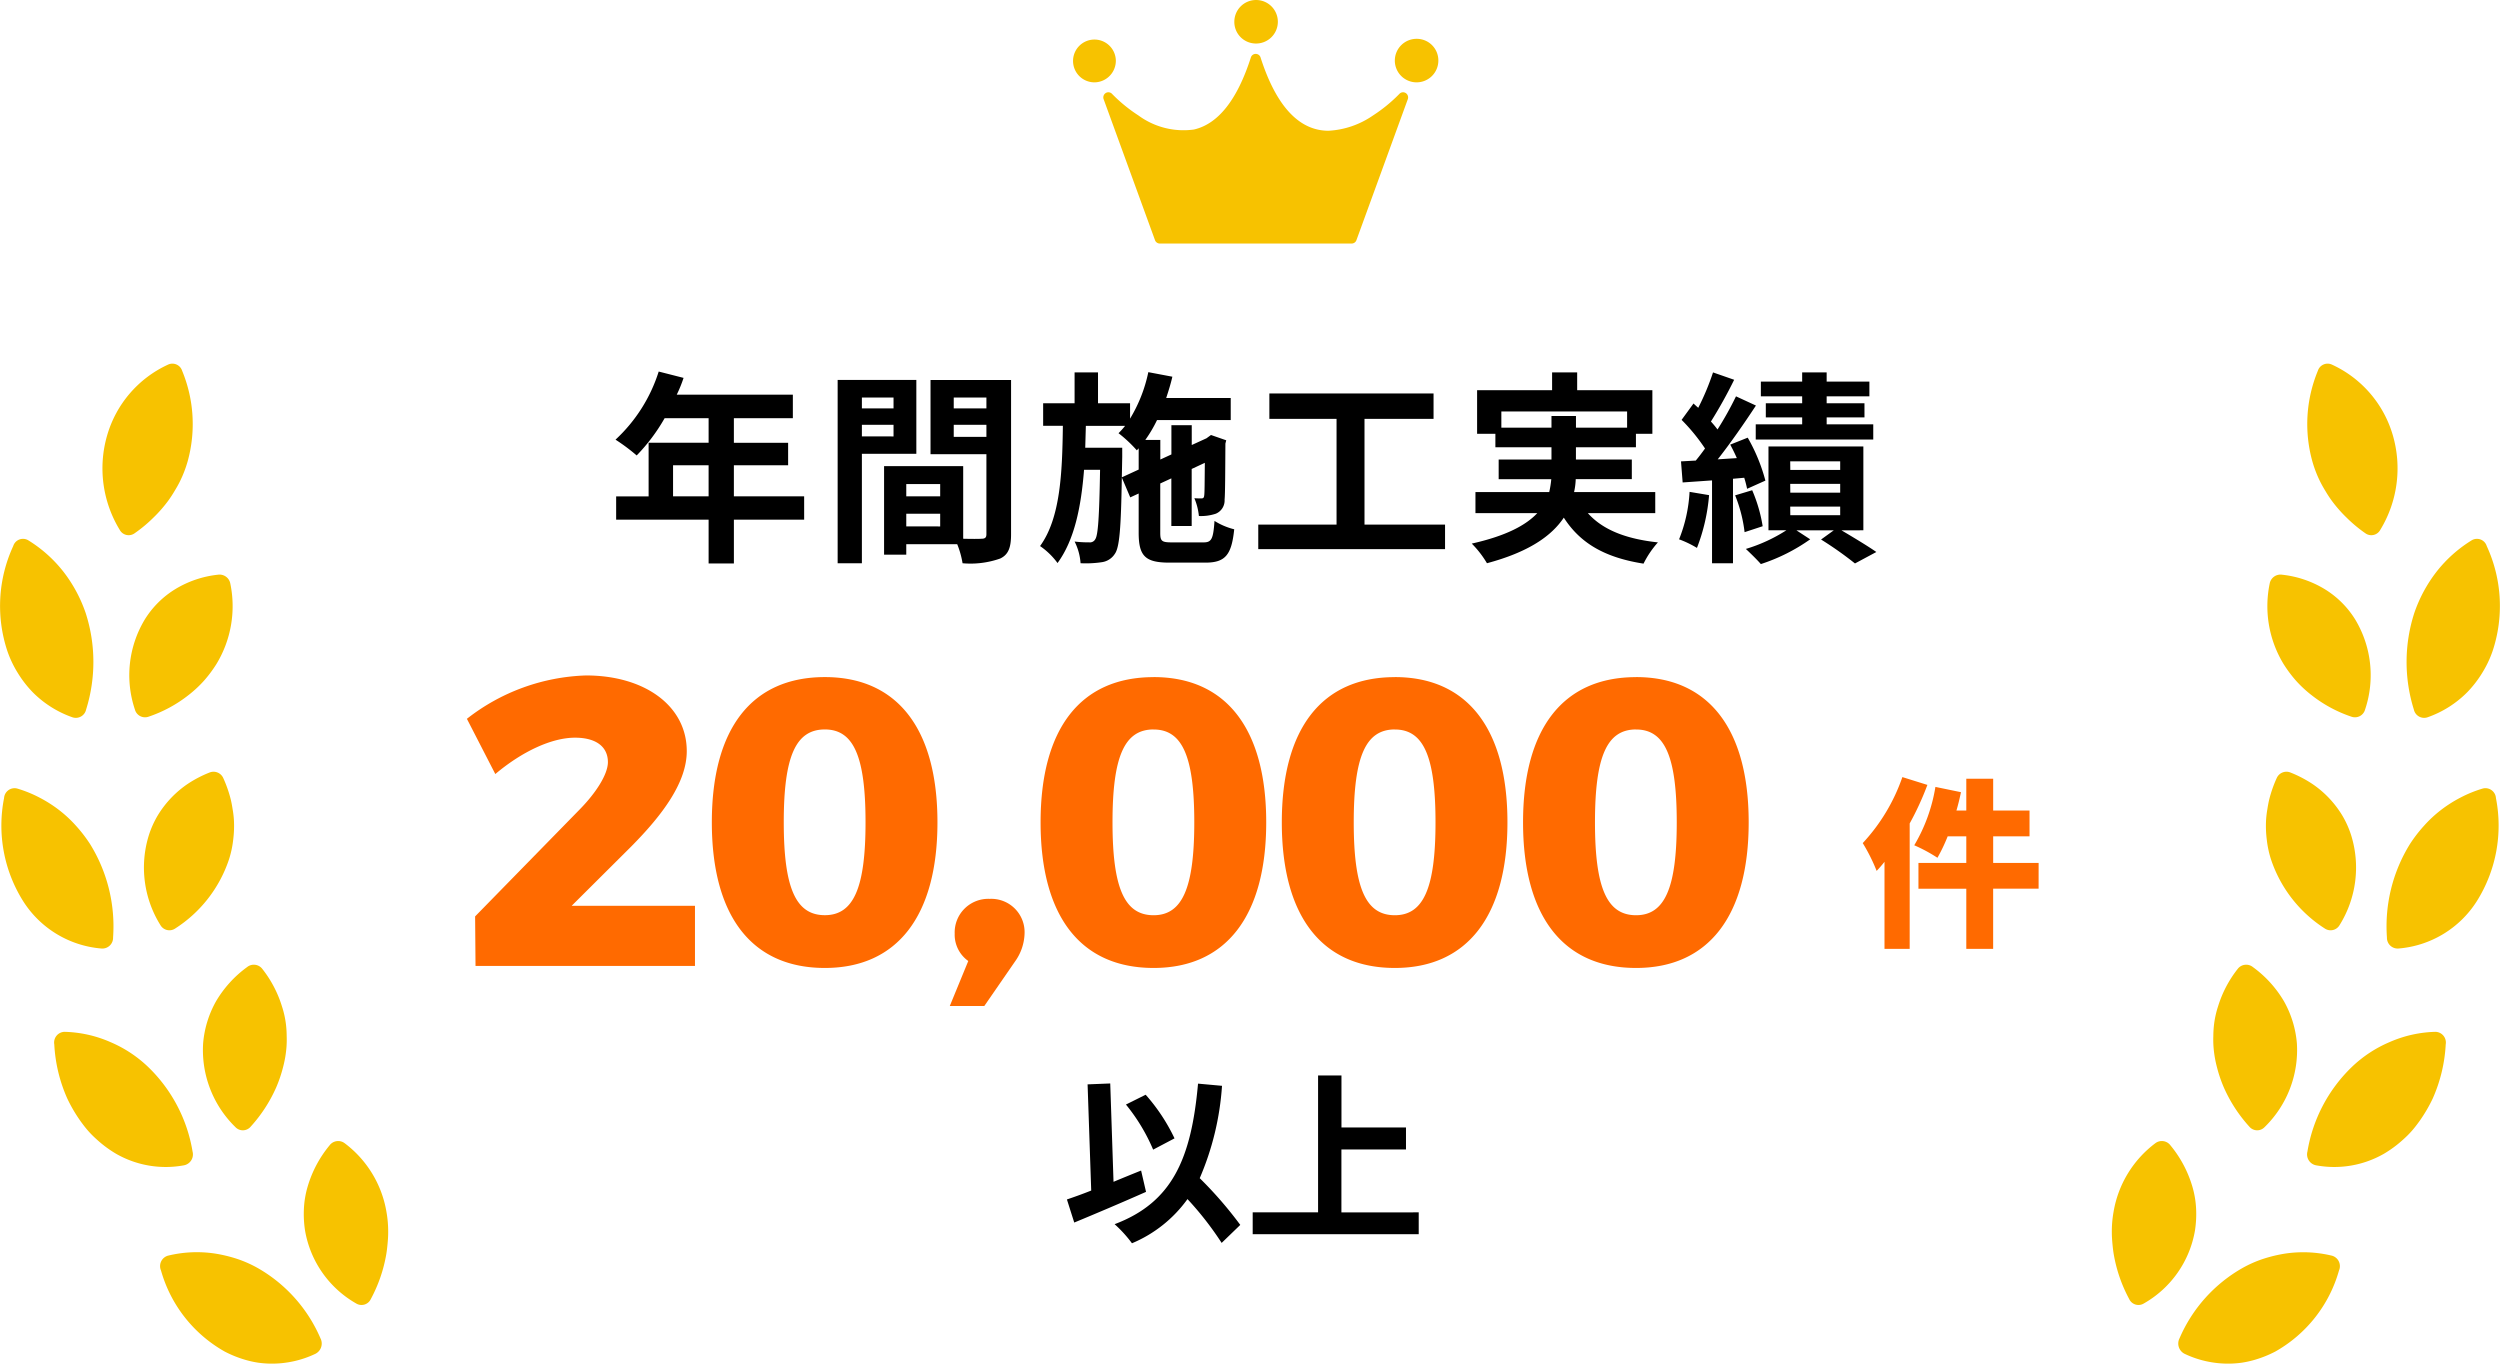 <svg xmlns="http://www.w3.org/2000/svg" width="220" height="120"><path d="M59.229 43.68v-2.736h3.128v2.736zm11.536 0h-6.184v-2.736h4.774v-1.98h-4.774V36.8h5.19v-2.07H59.554a11.462 11.462 0 00.6-1.476l-2.188-.558a13.873 13.873 0 01-3.8 5.994 16.636 16.636 0 011.862 1.39 16.183 16.183 0 002.46-3.28h3.87v2.16h-5.28v4.72h-2.857v2.052h8.137v3.852h2.224v-3.852h6.184zm7.866-8.694v.954h-2.785v-.954zm-2.785 3.42V37.38h2.785v1.026zm4.792 1.53v-6.5h-6.925v16.13h2.133v-9.63zm3.291-1.494V37.38h2.875v1.062zm2.875-3.456v.954h-2.875v-.954zm-7.052 11.34V45.21h2.984v1.116zm2.984-3.726v1.08h-2.984V42.6zm6.238-9.162h-7.088v6.534h4.918v7.038c0 .288-.108.4-.434.4-.235.018-.9.018-1.609 0v-6.39h-6.962v7.79h1.953v-.918h4.484a7.9 7.9 0 01.47 1.674 7.845 7.845 0 003.309-.414c.723-.342.958-.972.958-2.124zm9.746 8.568l.036-1.8V39.4h-3.255l.054-1.926h3.454a6.721 6.721 0 01-.579.648 11.7 11.7 0 011.611 1.508l.163-.18v1.872zm4.413 5.724c-.9 0-1.031-.108-1.031-.846v-4.338l.976-.45v4.194h1.79v-5.022l1.157-.54c-.018 1.71-.018 2.7-.054 2.862-.018.234-.108.27-.253.27s-.4 0-.615-.018a5.387 5.387 0 01.4 1.566 4.106 4.106 0 001.483-.2 1.262 1.262 0 00.778-1.242c.054-.54.054-2.376.072-4.932l.072-.288-1.34-.466-.322.234-.072.054-1.3.594v-1.746h-1.79v2.574l-.976.45v-1.728h-1.32a11.71 11.71 0 001.031-1.746h6.485v-1.944h-5.678c.2-.612.4-1.242.542-1.872l-2.116-.4a12.967 12.967 0 01-1.606 4.09v-1.35h-2.821v-2.718h-2.061v2.718h-2.767v1.98h1.736c-.054 4.158-.217 8.118-2.007 10.584a6.368 6.368 0 011.537 1.494c1.5-2.052 2.079-4.968 2.333-8.208h1.41c-.072 4.23-.181 5.742-.416 6.1a.526.526 0 01-.524.288 10.145 10.145 0 01-1.3-.072 5.008 5.008 0 01.524 1.908 9.495 9.495 0 001.862-.09 1.62 1.62 0 001.154-.736c.416-.576.542-2.3.615-6.714l.741 1.746.741-.342v3.456c0 2.052.579 2.628 2.712 2.628h3.164c1.754 0 2.3-.684 2.532-2.934a5.937 5.937 0 01-1.735-.738c-.109 1.584-.254 1.89-.959 1.89zm16.943-1.566v-9.306h6.076v-2.232h-14.448v2.232h5.912v9.306h-6.889v2.16h16.437v-2.16zm12.043-8.532V36.21h11.066v1.422h-4.5v-1.026h-2.155v1.026zm13.543 7.524V43.3h-7.143a6.085 6.085 0 00.145-1.134h4.936V40.44h-4.918v-1.08h5.28v-1.188h1.447v-3.834h-6.618v-1.566h-2.206v1.566h-6.6v3.834h1.609v1.188h4.936v1.08h-4.647v1.728h4.629a8.215 8.215 0 01-.18 1.132h-6.492v1.854h5.443c-.995 1.062-2.73 2-5.768 2.682a8.74 8.74 0 011.338 1.728c3.693-.988 5.693-2.41 6.762-4.012 1.431 2.232 3.581 3.51 7.016 4.048a8.326 8.326 0 011.266-1.87c-2.857-.306-4.882-1.13-6.166-2.574zm12.929-9.666h-3.2v1.242h3.2v.612h-4.087v1.332h10.342v-1.332h-4.1v-.612h3.327V35.49h-3.327v-.612h3.761v-1.3h-3.761v-.81h-2.155v.81h-3.635v1.3h3.635zm-9.909 7.794a13.068 13.068 0 01-.923 4.176 9.05 9.05 0 011.573.756 16.459 16.459 0 001.067-4.644zm4.81-1.242a9.757 9.757 0 01.253.972l1.609-.72a15.492 15.492 0 00-1.555-3.78l-1.537.612c.2.378.4.774.579 1.188l-1.682.108c1.139-1.44 2.369-3.222 3.363-4.734l-1.754-.81a28.979 28.979 0 01-1.627 2.916 9.062 9.062 0 00-.579-.7 40.47 40.47 0 002.044-3.674l-1.86-.648a22.031 22.031 0 01-1.3 3.114 8.7 8.7 0 01-.416-.378l-1.049 1.44a16.58 16.58 0 012.061 2.52c-.271.378-.542.738-.814 1.062l-1.3.072.145 1.854 2.586-.18v7.29h1.844v-7.434zm-.8 1.548a12.584 12.584 0 01.832 3.24l1.591-.522a13.344 13.344 0 00-.922-3.168zm4.846.99h4.398v.756h-4.39zm0-2h4.398v.774h-4.39zm0-1.98h4.398v.756h-4.39zm6.437 6.066v-7.38h-8.35v7.38h1.573a14.091 14.091 0 01-3.562 1.64c.4.378.995.954 1.32 1.332a16.06 16.06 0 004.34-2.178l-1.212-.792h3.291l-1.121.81a31.319 31.319 0 012.984 2.106l1.88-1.008c-.723-.504-1.972-1.26-3.072-1.908z"/><path d="M167.409 68.384a16.36 16.36 0 01-3.488 5.808 15.793 15.793 0 011.224 2.448c.225-.24.466-.512.691-.8v7.66h2.216V72.464a25.564 25.564 0 001.559-3.392zm11.99 7.552h-4V73.6h3.2v-2.272h-3.2v-2.8h-2.365v2.8h-.868c.161-.544.289-1.088.4-1.616l-2.25-.464a14.649 14.649 0 01-1.862 5.136 13.8 13.8 0 012.041 1.1 14.977 14.977 0 00.9-1.884h1.639v2.336h-4.211v2.272h4.211V83.5h2.363v-5.3h4z" fill="#ff6a00"/><path d="M103.358 100.176a16.306 16.306 0 00-2.54-3.84l-1.735.864a16.29 16.29 0 012.394 3.968zm-2.941 2.832c-.8.32-1.623.656-2.427.992l-.289-8.656-1.993.08.319 9.344c-.8.32-1.527.576-2.138.784l.645 2.032c1.816-.752 4.2-1.76 6.317-2.7zm8.727 4.784a34.94 34.94 0 00-3.568-4.112 24.639 24.639 0 001.961-8.128l-2.11-.192c-.59 6.576-2.246 10.448-7.341 12.368a11.2 11.2 0 011.527 1.68 11.467 11.467 0 004.886-3.888 28.049 28.049 0 013.006 3.856zm8.9-1.1v-5.54h5.683v-1.936h-5.678V94.64h-2.058v12.048h-5.754v1.92h14.61v-1.92z"/><path d="M51.032 71.212l-9.222 9.432.036 4.356h19.312v-5.292H50.309l5.208-5.184c2.821-2.844 4.918-5.688 4.918-8.424 0-4-3.725-6.66-8.86-6.66a17.87 17.87 0 00-10.488 3.816l2.5 4.86c2.351-1.98 4.955-3.2 7.016-3.2 1.844 0 2.893.792 2.893 2.16-.009 1.076-1.053 2.696-2.464 4.136zm21.555-11.628c-6.437 0-9.945 4.536-9.945 12.78s3.507 12.816 9.945 12.816c6.365 0 9.909-4.572 9.909-12.816s-3.545-12.78-9.909-12.78zm0 4.608c2.532 0 3.58 2.376 3.58 8.172 0 5.76-1.049 8.172-3.58 8.172-2.568 0-3.616-2.412-3.616-8.172-.001-5.796 1.048-8.172 3.616-8.172zm14.5 14.908a2.956 2.956 0 00-3.074 3.06 2.838 2.838 0 001.195 2.408l-1.627 3.96h3.038L89.33 84.6a4.425 4.425 0 00.832-2.448 2.933 2.933 0 00-3.075-3.052zm14.43-19.512c-6.437 0-9.945 4.536-9.945 12.78s3.508 12.812 9.946 12.812c6.369 0 9.909-4.572 9.909-12.816s-3.54-12.78-9.909-12.78zm0 4.608c2.532 0 3.58 2.376 3.58 8.172 0 5.76-1.049 8.172-3.58 8.172-2.568 0-3.616-2.412-3.616-8.172 0-5.8 1.049-8.176 3.617-8.176zm21.228-4.608c-6.437 0-9.945 4.536-9.945 12.78s3.509 12.812 9.946 12.812c6.365 0 9.909-4.572 9.909-12.816s-3.544-12.78-9.909-12.78zm0 4.608c2.532 0 3.58 2.376 3.58 8.172 0 5.76-1.049 8.172-3.58 8.172-2.568 0-3.616-2.412-3.616-8.172.001-5.8 1.05-8.176 3.617-8.176zm21.229-4.608c-6.437 0-9.945 4.536-9.945 12.78s3.508 12.812 9.946 12.812c6.365 0 9.909-4.572 9.909-12.816s-3.544-12.78-9.909-12.78zm0 4.608c2.532 0 3.58 2.376 3.58 8.172 0 5.76-1.049 8.172-3.58 8.172-2.568 0-3.616-2.412-3.616-8.172 0-5.8 1.049-8.176 3.617-8.176z" fill="#ff6a00"/><path d="M14.783 32.089a9.865 9.865 0 00-5.357 6.234 10.4 10.4 0 001.114 8.312.893.893 0 001.32.283 12.2 12.2 0 001.629-1.356 11.82 11.82 0 001.329-1.519q.289-.4.534-.817c.168-.277.331-.557.473-.844a10.4 10.4 0 00.688-1.783 12.256 12.256 0 00-.485-7.97.9.9 0 00-1.245-.54zM1.164 48.053a12.574 12.574 0 00-.515 9.243 9.485 9.485 0 00.928 1.943 9.748 9.748 0 001.278 1.653 9.206 9.206 0 003.524 2.232.927.927 0 001.2-.69 14.016 14.016 0 00-.038-8.483 12.548 12.548 0 00-1.928-3.6 11.728 11.728 0 00-3.142-2.814.9.9 0 00-1.307.516zm19.104 3.303a9.807 9.807 0 01-1.219 7.074 11.3 11.3 0 01-1.076 1.447 10.367 10.367 0 01-1.371 1.281 11.732 11.732 0 01-3.531 1.912.923.923 0 01-1.2-.632 9.5 9.5 0 01.863-7.911 8.143 8.143 0 012.679-2.675 9.083 9.083 0 013.769-1.278.965.965 0 011.086.782zM.358 70.232a12.5 12.5 0 001.678 9.067 9.027 9.027 0 006.915 4.172.945.945 0 001-.975 13.757 13.757 0 00-2.019-8.209 12.5 12.5 0 00-1.235-1.608 10.984 10.984 0 00-1.482-1.383 11.465 11.465 0 00-1.747-1.112 10.837 10.837 0 00-1.963-.795.926.926 0 00-1.147.843zm19.289-1.764a11.029 11.029 0 01.648 1.837c.076.3.13.61.177.913a8.591 8.591 0 01.11.905 9.587 9.587 0 01-.063 1.791 8.738 8.738 0 01-.379 1.746 11.556 11.556 0 01-4.711 6.041.913.913 0 01-1.317-.3 9.569 9.569 0 01-1.013-7.9 8.348 8.348 0 01.789-1.754 9 9 0 011.177-1.535 8.844 8.844 0 011.506-1.263 10.225 10.225 0 011.841-.956.938.938 0 011.235.475zM4.777 91.905a13.389 13.389 0 001.141 4.759 13.122 13.122 0 001.157 1.98c.217.3.443.6.682.871s.5.528.77.769a10.221 10.221 0 001.69 1.249 8.785 8.785 0 005.99 1.011.978.978 0 00.739-1.206 13.359 13.359 0 00-3.9-7.437 11 11 0 00-3.336-2.2 10.706 10.706 0 00-4.033-.9.94.94 0 00-.9 1.104zm18.292-6.659a10.089 10.089 0 011.738 3.3 8.305 8.305 0 01.373 1.739c.031.3.046.594.048.894a8.749 8.749 0 01-.013.894 9.747 9.747 0 01-.3 1.815 11.763 11.763 0 01-.608 1.8 12.822 12.822 0 01-2.244 3.453.9.9 0 01-1.345.047 9.469 9.469 0 01-2.842-7.385 9.075 9.075 0 011.135-3.69A9.956 9.956 0 0121.75 85.1a.938.938 0 011.319.146zm-8.901 26.557a11.884 11.884 0 005.615 7.139 9.983 9.983 0 001.94.762 8.728 8.728 0 001 .213 9.014 9.014 0 001.02.081 8.9 8.9 0 004.019-.866 1.011 1.011 0 00.437-1.366 13.033 13.033 0 00-5.534-6.187 10.364 10.364 0 00-1.809-.8 12.55 12.55 0 00-1.939-.467 10.74 10.74 0 00-4.134.186.957.957 0 00-.615 1.305zm16.14-11.217a9.524 9.524 0 013.7 6.059 9.755 9.755 0 01.151 1.83c0 .314-.021.633-.051.954s-.064.636-.118.958a12.888 12.888 0 01-1.359 3.931.9.9 0 01-1.286.388 9.163 9.163 0 01-4.5-6.413 9.507 9.507 0 01-.1-1.942 8.228 8.228 0 01.328-1.932 10.189 10.189 0 011.925-3.623.949.949 0 011.31-.21zm174.909-68.497a9.865 9.865 0 015.357 6.234 10.4 10.4 0 01-1.114 8.312.893.893 0 01-1.32.283 12.192 12.192 0 01-1.629-1.356 11.8 11.8 0 01-1.329-1.519q-.29-.4-.534-.817a11.323 11.323 0 01-.473-.844 10.4 10.4 0 01-.688-1.783 12.256 12.256 0 01.485-7.97.9.9 0 011.245-.54zm13.616 15.964a12.574 12.574 0 01.515 9.243 9.472 9.472 0 01-.928 1.943 9.748 9.748 0 01-1.278 1.653 9.206 9.206 0 01-3.524 2.232.927.927 0 01-1.2-.69 14.016 14.016 0 01.038-8.483 12.543 12.543 0 011.928-3.6 11.727 11.727 0 013.142-2.814.9.9 0 011.307.516zm-19.101 3.303a9.807 9.807 0 001.219 7.074 11.327 11.327 0 001.076 1.447 10.369 10.369 0 001.371 1.281 11.728 11.728 0 003.53 1.912.923.923 0 001.2-.632 9.5 9.5 0 00-.863-7.911 8.145 8.145 0 00-2.679-2.675 9.083 9.083 0 00-3.769-1.278.965.965 0 00-1.085.782zm19.91 18.875a12.5 12.5 0 01-1.678 9.067 9.026 9.026 0 01-6.914 4.172.945.945 0 01-1-.975 13.757 13.757 0 012.019-8.209 12.477 12.477 0 011.235-1.608 10.968 10.968 0 011.481-1.383 11.465 11.465 0 011.747-1.112 10.837 10.837 0 011.963-.795.926.926 0 011.147.843zm-19.29-1.763a11.007 11.007 0 00-.648 1.837c-.076.3-.13.61-.177.913a8.656 8.656 0 00-.11.905 9.608 9.608 0 00.063 1.791 8.771 8.771 0 00.379 1.746 11.559 11.559 0 004.711 6.041.914.914 0 001.318-.3 9.569 9.569 0 001.013-7.9 8.361 8.361 0 00-.789-1.754 9.014 9.014 0 00-1.177-1.535 8.853 8.853 0 00-1.506-1.263 10.233 10.233 0 00-1.841-.956.938.938 0 00-1.236.475zm14.871 23.437a13.394 13.394 0 01-1.141 4.759 13.122 13.122 0 01-1.157 1.98c-.217.3-.443.6-.682.871s-.5.528-.77.769a10.221 10.221 0 01-1.69 1.249 8.785 8.785 0 01-5.99 1.011.978.978 0 01-.739-1.206 13.359 13.359 0 013.9-7.437 11 11 0 013.337-2.2 10.7 10.7 0 014.032-.9.94.94 0 01.9 1.104zm-18.291-6.659a10.089 10.089 0 00-1.738 3.3 8.305 8.305 0 00-.373 1.739c-.031.3-.046.594-.048.894a8.749 8.749 0 00.013.894 9.747 9.747 0 00.3 1.815 11.738 11.738 0 00.608 1.8 12.816 12.816 0 002.244 3.453.9.9 0 001.345.047 9.469 9.469 0 002.842-7.385 9.075 9.075 0 00-1.135-3.69 9.956 9.956 0 00-2.739-3.013.938.938 0 00-1.319.146zm8.9 26.557a11.885 11.885 0 01-5.615 7.139 9.983 9.983 0 01-1.94.762 8.716 8.716 0 01-1 .213 9.009 9.009 0 01-1.02.081 8.9 8.9 0 01-4.019-.866 1.011 1.011 0 01-.437-1.366 13.032 13.032 0 015.539-6.182 10.353 10.353 0 011.809-.8 12.55 12.55 0 011.939-.467 10.74 10.74 0 014.134.186.957.957 0 01.61 1.3zm-16.139-11.217a9.522 9.522 0 00-3.7 6.059 9.755 9.755 0 00-.151 1.83c0 .314.021.633.051.954s.064.636.118.958a12.889 12.889 0 001.359 3.931.9.9 0 001.286.388 9.163 9.163 0 004.5-6.413 9.49 9.49 0 00.1-1.942 8.215 8.215 0 00-.328-1.932 10.194 10.194 0 00-1.925-3.623.949.949 0 00-1.31-.21zM97.86 8.262a.44.44 0 00-.558-.074.455.455 0 00-.182.542l4.521 12.406a.446.446 0 00.417.295h16.89a.444.444 0 00.417-.295l4.521-12.406a.456.456 0 00-.182-.541.439.439 0 00-.558.073 13.445 13.445 0 01-2.322 1.9 7.58 7.58 0 01-3.914 1.344 4.332 4.332 0 01-.973-.108c-2.131-.487-3.815-2.621-5.008-6.342a.444.444 0 00-.422-.313h-.008a.444.444 0 00-.423.313c-1.192 3.72-2.876 5.854-5.008 6.342a6.7 6.7 0 01-4.885-1.237 13.4 13.4 0 01-2.323-1.899zm.334-2.93a1.883 1.883 0 10-1.882 1.915 1.9 1.9 0 001.882-1.915zm26.5-1.915a1.915 1.915 0 101.881 1.915 1.9 1.9 0 00-1.881-1.915zm-14.192.413a1.915 1.915 0 10-1.881-1.915 1.9 1.9 0 001.881 1.915z" fill="#f7c200"/></svg>